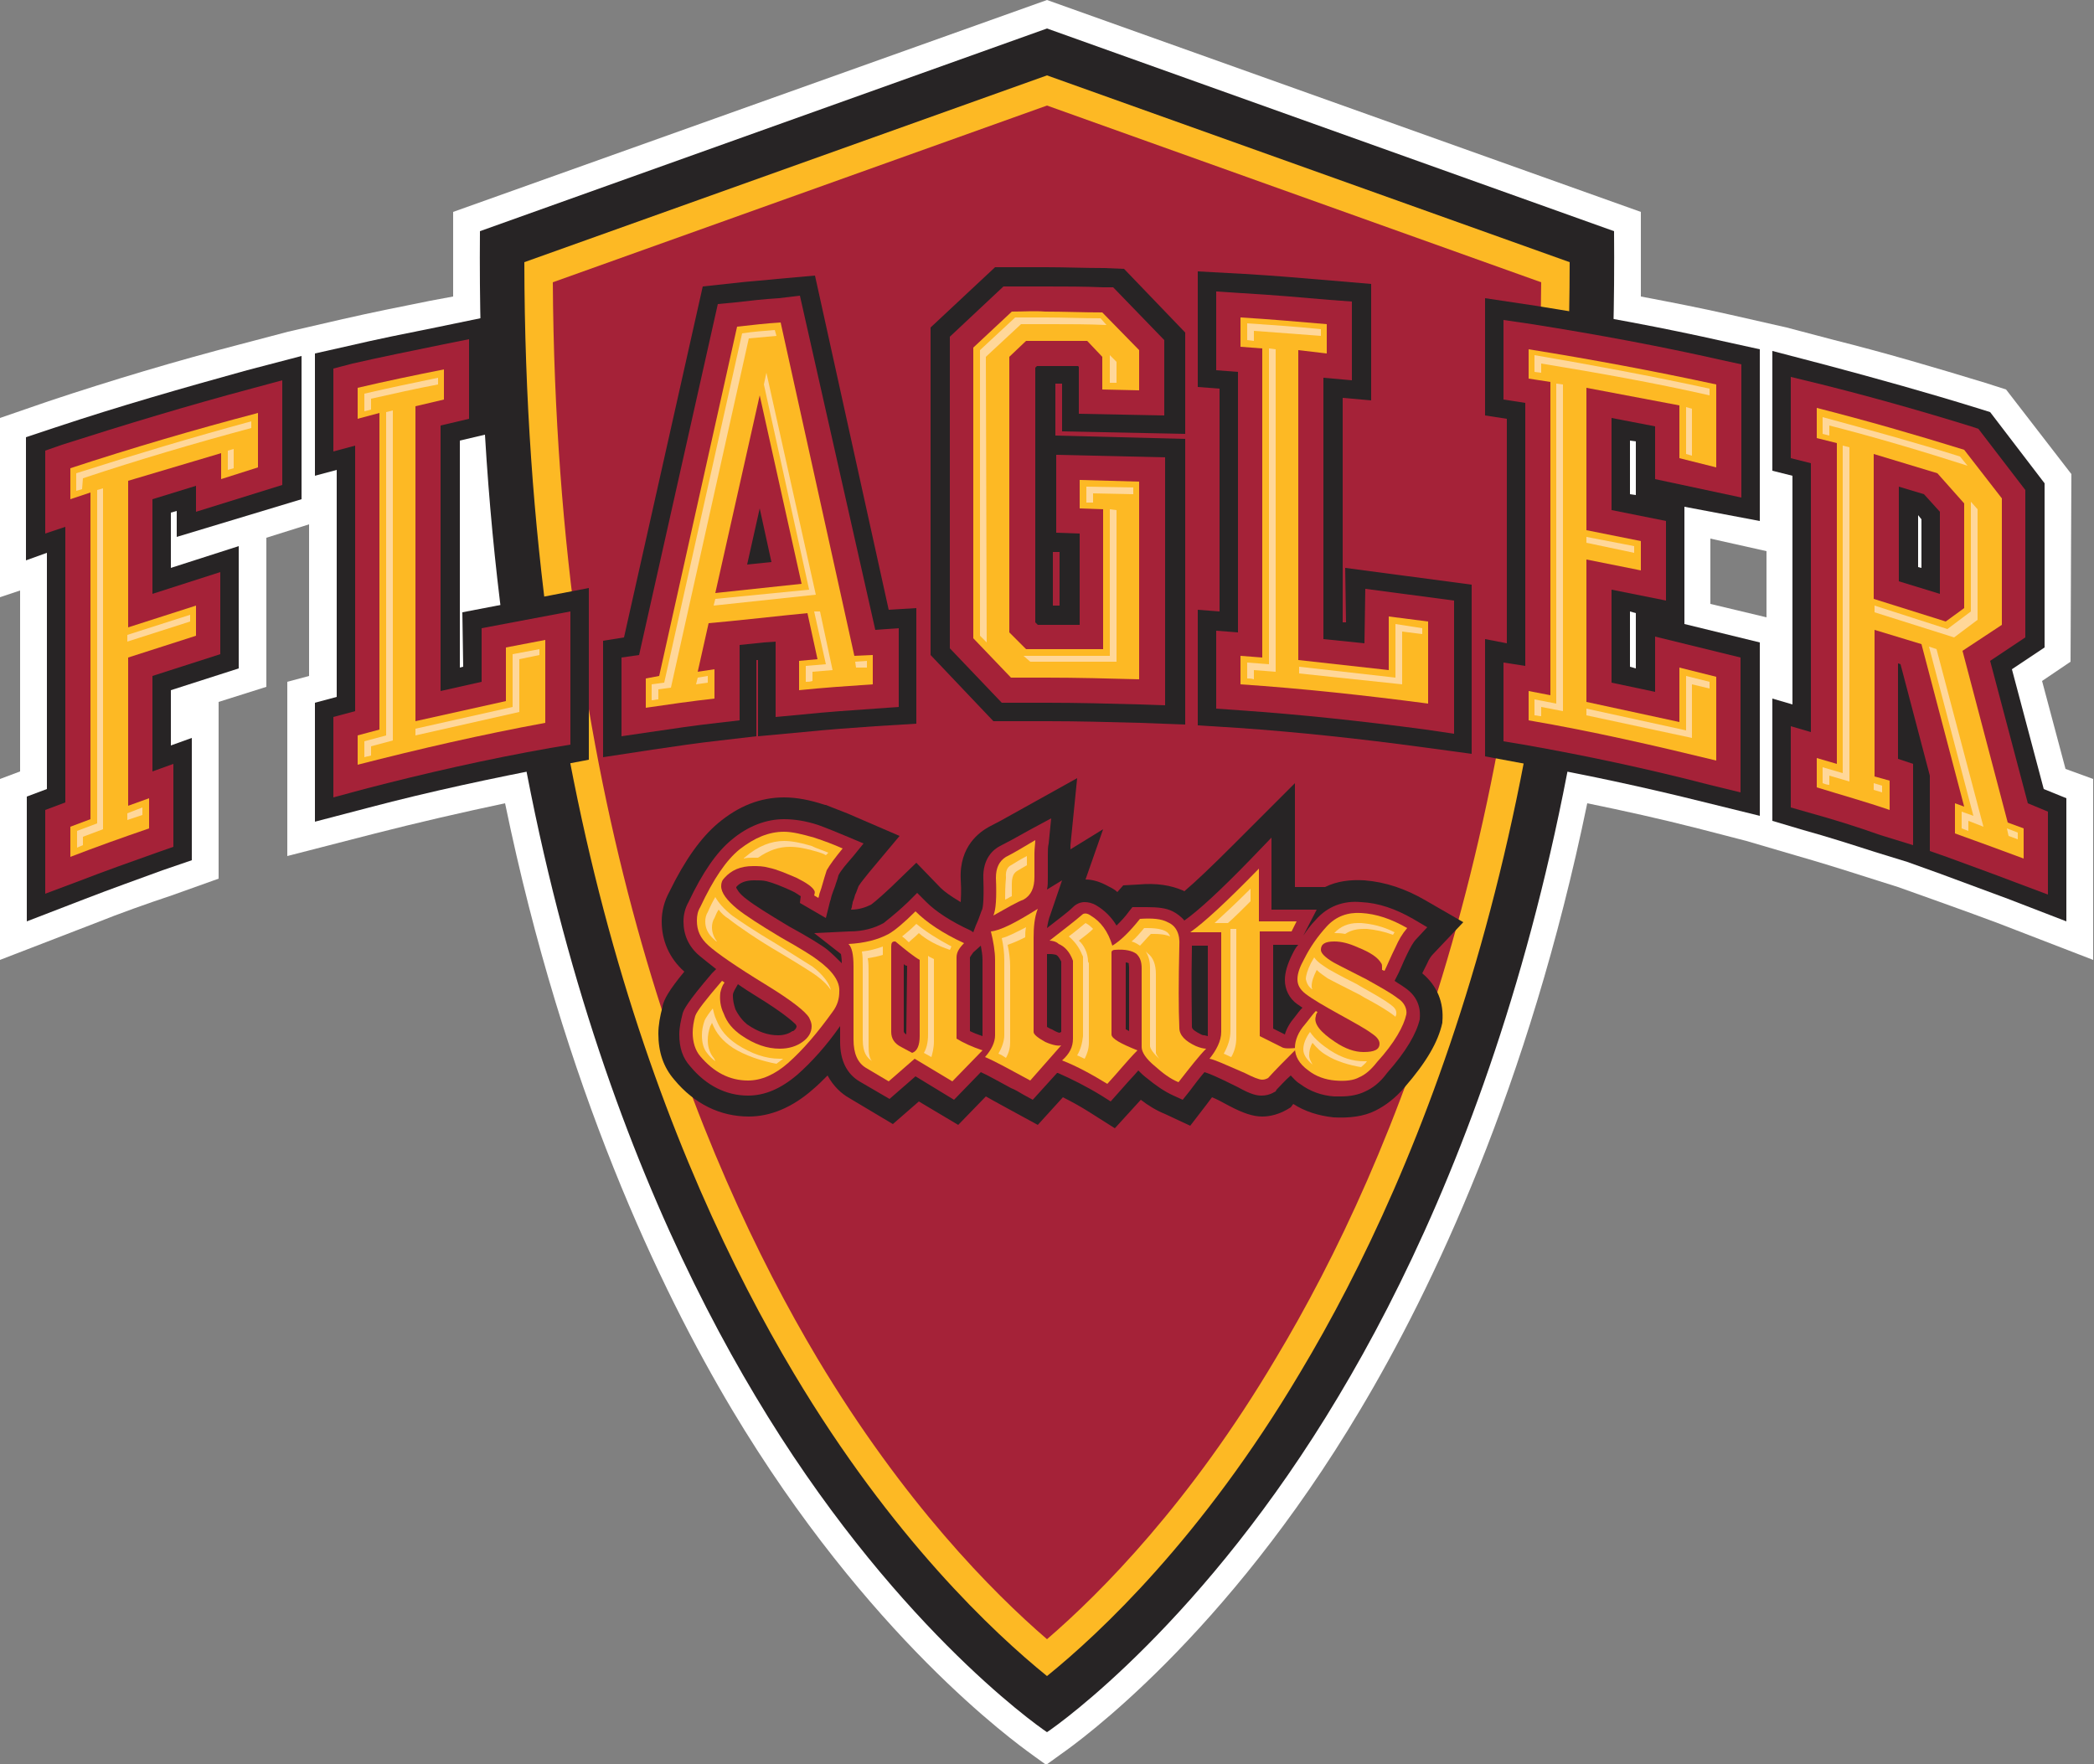 <?xml version="1.0" encoding="utf-8"?>
<!-- Generator: Adobe Illustrator 22.0.1, SVG Export Plug-In . SVG Version: 6.00 Build 0)  -->
<svg version="1.1" id="Layer_1" xmlns="http://www.w3.org/2000/svg" xmlns:xlink="http://www.w3.org/1999/xlink" x="0px" y="0px"
	 width="250px" height="210.6px" viewBox="0 0 250 210.6" style="enable-background:new 0 0 250 210.6;" xml:space="preserve">
<rect x="0" y="0" width="250" height="210.6" fill="#808080" stroke="none"/>
<g>
	<rect x="118.8" y="36.4" style="fill:#FFD799;" width="4" height="24.8"/>
	<rect x="118.8" y="36.4" style="fill:#FCF5EA;" width="4" height="24.8"/>
	<path style="fill:#FFFFFF;" d="M247.3,56.6l-7.8-10.1l-2.5-0.8c-5.9-1.8-12-3.6-18-5.1l-5.7-1.5l-6.6-1.5
		c-3.5-0.8-7.1-1.5-10.8-2.2c0-2.7,0-5.3,0-7.9l0-2.2L125,0L54.1,25.3l0,2.2c0,2.6,0,5.2,0,7.9l-2.7,0.5c-3.5,0.7-7,1.4-10.5,2.2
		l-6.5,1.5l-5.7,1.5c-7.7,2-15.4,4.3-22.9,6.8L0,49.9v21.4l2.4-0.8v21.6L0,93v21.6l11.4-4.4c3-1.2,6.1-2.3,9.1-3.3l5.6-2V83.8
		l5.7-1.8V64.2l5.1-1.6v18.1l-2.6,0.7v20.8l10.5-2.7c5.1-1.3,10.3-2.5,15.5-3.6c7,33.9,18.5,58,27.1,72.4
		c16.2,27.1,33.8,39.7,35.7,41.1l1.8,1.3l1.8-1.3c2-1.4,19.6-14,35.7-41.1c8.6-14.4,20.1-38.5,27.1-72.4c4.4,0.9,8.9,1.9,13.2,3
		l5.8,1.5l5.8,1.7c2.8,0.8,5.7,1.7,8.5,2.6l3.8,1.2c0,0,9.3,3.3,11.9,4.3l11.4,4.4V93l-3.3-1.2l-2.8-10.5l3.4-2.3 M210.9,73.7
		l-6.7-1.6v-7.8l6.7,1.5V73.7z"/>
	<path style="fill:#272425;" d="M192.7,27.6L125,3.4L57.3,27.6C56.7,95.7,74.8,141,90.2,166.7c16,26.8,33.3,39.1,34.8,40.1
		c1.5-1,18.8-13.3,34.8-40.1C175.2,141,193.3,95.7,192.7,27.6"/>
	<path style="fill:#FDB924;" d="M125,200.1c-6.3-5.1-18.5-16.5-30.2-36.1C80.1,139.4,62.7,96.5,62.6,31.3L125,9l62.4,22.3
		c-0.1,65.2-17.5,108.1-32.2,132.6C143.5,183.6,131.3,195,125,200.1"/>
	<path style="fill:#A52238;" d="M125,195.7c-6.5-5.6-17.1-16.3-27.4-33.5C83.4,138.4,66.4,96.8,66,33.7l59-21.1l59,21.1
		c-0.5,63.1-17.4,104.7-31.7,128.5C142.1,179.4,131.5,190.1,125,195.7"/>
	<path style="fill:#272425;" d="M6.7,51l-3.6,1.2v14.7L5.6,66v28.2l-2.4,0.9V110l7-2.7c3.1-1.2,6.2-2.3,9.2-3.4l3.5-1.2V88.1
		l-2.5,0.9v-6.6l8.1-2.6V65.2l-8.1,2.6v-6.6l0.7-0.2v3.1L36,59.6V42.5l-6.5,1.7C21.9,46.3,14.2,48.5,6.7,51"/>
	<path style="fill:#272425;" d="M210.1,62.2V41.7l-4.1-0.9c-7.5-1.7-15.1-3.1-22.7-4.3l-6-0.9v14l2.6,0.4v26.8l-2.6-0.5v14l4.3,0.8
		c7.4,1.3,14.8,2.9,22,4.7l6.5,1.6V76.7l-9-2.2V60.5 M194.6,52.6l0.7,0.1v6.4l-0.7-0.1V52.6z M195.3,79.8l-0.7-0.2v-6.6l0.7,0.2
		V79.8z"/>
	<path style="fill:#272425;" d="M244,94.2l-3.8-14.3l3.9-2.6V57.7l-6.5-8.5l-1.6-0.5c-5.8-1.8-11.9-3.5-17.9-5.1l-6.5-1.7v14.3
		l2.4,0.6v27.3l-2.4-0.7V98l3.7,1.1c2.9,0.8,5.7,1.7,8.5,2.6l3.9,1.2l3.9,1.4c2.7,1,5.4,2,8.1,3l7,2.7V95.3 M229.4,62v5.8l-0.4-0.1
		v-6.2L229.4,62z"/>
	<path style="fill:#272425;" d="M55.3,79.6l-0.4,0.1V52.6l3.4-0.8v-14L52,39.1c-3.5,0.7-7,1.4-10.4,2.2l-4,0.9v14.6l2.6-0.7v27.1
		l-2.6,0.7v14.2l6.5-1.7c7.2-1.9,14.7-3.5,22-4.9l4.2-0.8V70.2l-15.1,2.9"/>
	<path style="fill:#A52238;" d="M242.1,95.9l-4.5-17l4.2-2.8V58.5l-5.6-7.3l-0.9-0.3c-5.8-1.8-11.8-3.5-17.8-5l-3.7-0.9v9.7l2.4,0.6
		v32.1l-2.4-0.7v9.7l2.1,0.6c2.9,0.8,5.8,1.7,8.6,2.7l3.9,1.2v-9.7l-1.8-0.6V79.2l0.3,0.1l3.5,13.3v9l2,0.7c2.7,1,5.5,2,8.1,3l4,1.5
		v-9.9 M231.6,70.9l-4.9-1.5V58.1l3,0.9l1.9,2.1V70.9z"/>
	<path style="fill:#272425;" d="M131.8,32c-2.3,0-4.7-0.1-6.9-0.1c-1.3,0-2.6,0-4.1,0l-2,0l-7.7,7.2v39.1l7.5,7.9l2.3,0
		c1.4,0,2.8,0,4.2,0c3.6,0,7.3,0.1,11,0.2l5.4,0.2V52.4l-15.5-0.4v-6.2h0.8v5.7l14.7,0.3V39.7l-7.3-7.6 M126.5,65.9v6.4h-0.8v-6.4
		L126.5,65.9z"/>
	<path style="fill:#272425;" d="M160.7,74.3l-0.4,0V47.5l3.4,0.3V33.9l-4.7-0.4c-3.5-0.3-7-0.6-10.5-0.8l-5.5-0.3v13.8l2.6,0.2v26.6
		l-2.6-0.2v13.8l4.8,0.3c7.2,0.5,14.6,1.3,22,2.3l5.9,0.8V69.8l-15.1-2"/>
	<path style="fill:#272425;" d="M97.3,32.9l-4.5,0.4c-1.8,0.2-3.6,0.3-5.2,0.5l-3.7,0.4l-9.4,41.9l-2.5,0.4v13.9l5.9-0.9
		c2.7-0.4,5.4-0.8,8.1-1.1l4.3-0.5v-9.1l0.2,0v9.1l0,0l5.4-0.5c2.9-0.3,5.8-0.5,8.6-0.7l4.9-0.3V72.6l-3.3,0.2"/>
	<path style="fill:#A52238;" d="M7.4,53.1l-2,0.7v9.9l2.4-0.8v32.9l-2.4,0.9v10l4-1.5c3.1-1.2,6.2-2.3,9.3-3.4l2-0.7v-9.9l-2.5,0.9
		V80.7l8.1-2.6v-9.8l-8.1,2.6V59.6l5.2-1.6v3.1l10.3-3.2V45.4l-3.7,1C22.5,48.4,14.9,50.7,7.4,53.1"/>
	<path style="fill:#A52238;" d="M182.9,38.7l-3.4-0.5v9.5l2.6,0.4v31.4l-2.6-0.4v9.4l2.4,0.4c7.4,1.3,14.9,2.9,22.2,4.8l3.7,0.9
		V78.5L197.6,76v6.6l-5.2-1.1V70.4l6.5,1.3v-9.5l-6.5-1.3V49.9l5.2,1v6.3l10.3,2.2V43.5l-2.3-0.5C198.1,41.3,190.5,39.9,182.9,38.7"
		/>
	<path style="fill:#A52238;" d="M57.5,81.4l-4.9,1.1V50.8L56,50v-9.5l-3.5,0.7c-3.4,0.7-6.9,1.4-10.4,2.2L39.8,44v9.9l2.6-0.7v31.7
		l-2.6,0.7v9.6l3.7-1c7.3-1.9,14.8-3.6,22.2-4.9l2.4-0.4V73l-10.6,2"/>
	<g id="XMLID_1_">
		<g>
			<path style="fill:#A52238;" d="M124.8,34.2c2.3,0,4.6,0,6.9,0.1l1.2,0l6.1,6.3v9l-10.2-0.2v-5.6l-0.1-0.1h-4.9l-0.2,0.2v19.8
				v10.6l0.3,0.3h5V63.7l-2.8-0.1v-9.3l13,0.3v29.6l-3-0.1c-3.6-0.1-7.4-0.2-11-0.2c-1.3,0-2.8,0-4.2,0l-1.3,0l-6.2-6.5V40.2l6.4-6
				h1.1C122.2,34.2,123.6,34.2,124.8,34.2z"/>
		</g>
		<g>
		</g>
	</g>
	<path style="fill:#A52238;" d="M162.9,76.8l-4.9-0.5V45.1l3.4,0.3V36l-2.7-0.2c-3.4-0.3-6.9-0.6-10.4-0.8l-3.1-0.2v9.4l2.6,0.2
		v31.1l-2.6-0.2v9.3l2.8,0.2c7.3,0.5,14.7,1.3,22.2,2.3l3.4,0.5V71.7l-10.6-1.4"/>
	<path style="fill:#A52238;" d="M95.5,35.3L93,35.6c-1.7,0.1-3.5,0.3-5.2,0.5l-2.1,0.2l-9.4,41.9l-2.1,0.3v9.4l3.4-0.5
		c2.7-0.4,5.4-0.8,8.1-1.1l2.6-0.3v-9c0.9-0.1,1.9-0.2,2.9-0.3l1.4-0.1v9l3.2-0.3c2.9-0.3,5.8-0.5,8.7-0.7l2.8-0.2V75l-2.8,0.2
		 M89.2,67.4l1.5-6.7l1.4,6.4L89.2,67.4z"/>
	<path style="fill:#FDB924;" d="M8.4,55.9v3.7l2.4-0.8v39l-2.4,0.9v3.6c3.1-1.2,6.2-2.3,9.4-3.4v-3.6l-2.5,0.9V78.5l8.1-2.6v-3.6
		l-8.1,2.6V57.4l11.1-3.3v3.1l4.4-1.4v-6.5C23.2,51.3,15.7,53.5,8.4,55.9"/>
	<path style="fill:#FDB924;" d="M204.9,55.8v-9.9c-7.4-1.6-14.9-3-22.4-4.2v3.5l2.6,0.4V83l-2.6-0.5V86c7.6,1.3,15,3,22.4,4.8v-10
		l-4.4-1.1v6.5l-11.1-2.4V66.8l6.5,1.3v-3.5l-6.5-1.3V46.3l11.1,2.1v6.3"/>
	<path style="fill:#FDB924;" d="M239.7,98.2l-5.4-20.5l4.7-3.1V59.5l-4.5-5.8c-5.8-1.8-11.7-3.5-17.6-5v3.6l2.4,0.6v38.3l-2.4-0.7
		v3.5c2.9,0.9,5.8,1.7,8.7,2.7v-3.5l-1.8-0.5V75.2l5.6,1.7l5.1,19.4l-1.1-0.4v3.6c2.8,1,5.5,2,8.2,3v-3.6 M223.7,71.5V54.2l7.6,2.3
		l3.2,3.6v12.5l-2.2,1.6L223.7,71.5z"/>
	<path style="fill:#FDB924;" d="M53,47.7v-3.6c-3.5,0.7-6.9,1.4-10.3,2.2v3.7l2.6-0.7v37.8l-2.6,0.7v3.5c7.4-1.9,14.8-3.6,22.4-5
		v-9.9l-4.7,0.9v6.4l-10.8,2.4V48.5"/>
	<path style="fill:#FDB924;" d="M120.8,37.2l-4.6,4.3v34.7l4.5,4.7c1.4,0,2.8,0,4.2,0c3.7,0,7.4,0.1,11.1,0.2V57.5l-7.1-0.2v3.4
		l2.8,0.1v16.7h-9.2l-2-2V42.6l2-1.9h7.3l1.8,1.9v3.9l4.4,0.1v-4.8l-4.4-4.5c-2.3,0-4.6-0.1-6.8-0.1
		C123.5,37.1,122.2,37.2,120.8,37.2"/>
	<path style="fill:#FDB924;" d="M158.4,42.2v-3.5c-3.5-0.3-6.9-0.6-10.3-0.8v3.5l2.6,0.2v36.9l-2.6-0.2v3.4
		c7.4,0.5,14.8,1.3,22.4,2.3v-9.8l-4.7-0.6V80l-10.8-1.2v-37"/>
	<path style="fill:#FDB924;" d="M102,78.3l-8.8-39.8c-1.7,0.1-3.4,0.3-5.2,0.5l-9.3,41.7L77.1,81v3.5c2.7-0.4,5.5-0.8,8.2-1.1v-3.5
		l-2,0.3l1.3-5.8c2.5-0.2,9.6-1,11.8-1.2l1.2,5.5l-2.2,0.2v3.5c2.9-0.3,5.8-0.5,8.8-0.7v-3.5 M90.7,47.2l5,22.5l-10.3,1.1L90.7,47.2
		z"/>
	<polyline style="fill:#FFD799;" points="15.2,76.6 22.7,74.2 22.7,73.4 15.2,75.8 	"/>
	<path style="fill:#FFD799;" d="M9.9,57.1c6.6-2.2,13.4-4.2,20.1-6v-0.8c-7,1.9-14,4-20.9,6.2v2.1l0.7-0.2"/>
	<path style="fill:#FFD799;" d="M9.9,99.9l2.4-0.9V58.3l-0.7,0.2v39.8l-2.4,0.9v2c0.2-0.1,0.5-0.2,0.7-0.3"/>
	<polyline style="fill:#FFD799;" points="15.2,97.9 17,97.3 17,96.4 15.2,97.1 	"/>
	<polyline style="fill:#FFD799;" points="27.9,53.6 27.2,53.8 27.2,56.1 27.9,55.9 	"/>
	<path style="fill:#FFD799;" d="M184,43.4c6.7,1.1,13.5,2.3,20.1,3.8v-0.8c-6.9-1.5-13.9-2.8-20.9-4v2l0.8,0.1"/>
	<polyline style="fill:#FFD799;" points="201.3,87.2 189.4,84.6 189.4,85.4 202,88.1 202,81.7 204.1,82.2 204.1,81.4 201.3,80.7 	
		"/>
	<polyline style="fill:#FFD799;" points="195.1,65.2 189.4,64.1 189.4,64.8 195.1,66 	"/>
	<path style="fill:#FFD799;" d="M184,84.4l2.6,0.5v-39l-0.8-0.1v38.2l-2.6-0.5v1.9c0.3,0,0.5,0.1,0.8,0.1"/>
	<polyline style="fill:#FFD799;" points="201.3,54.2 202,54.4 202,48.8 201.3,48.6 	"/>
	<polyline style="fill:#FFD799;" points="223.7,94.3 224.7,94.6 224.7,93.8 223.7,93.5 	"/>
	<polyline style="fill:#FFD799;" points="236.1,74 236.1,60.8 235.3,59.9 235.3,73 232.5,75.1 223.8,72.3 223.8,73.1 233.3,76.1 	
		"/>
	<polyline style="fill:#FFDA96;" points="239.8,99.8 240.9,100.2 240.9,99.4 239.6,98.9 	"/>
	<path style="fill:#FFD799;" d="M218.4,50.8c5.5,1.4,11.2,3.1,16.5,4.8l-0.9-1.1c-5.4-1.7-10.9-3.2-16.4-4.7v2l0.8,0.2"/>
	<path style="fill:#FFD799;" d="M218.4,92.6l2.4,0.7V53.4l-0.8-0.2v39.1l-2.4-0.7v1.9c0.3,0.1,0.5,0.2,0.8,0.2"/>
	<path style="fill:#FFD799;" d="M234.2,98.9c0.3,0.1,0.5,0.2,0.8,0.3V98l1.8,0.7l-5.6-21.2l-0.9-0.3l5.3,20.2l-1.4-0.5"/>
	<polyline style="fill:#FFD799;" points="49.6,87.8 62,85 62,78.7 64.4,78.2 64.4,77.5 61.2,78.1 61.2,84.4 49.6,87 	"/>
	<path style="fill:#FFD799;" d="M44.3,47.6c2.7-0.6,5.3-1.2,8-1.7v-0.8c-2.9,0.6-5.8,1.2-8.8,1.9v2.1l0.8-0.2"/>
	<path style="fill:#FFD799;" d="M44.3,89.1l2.6-0.7V49l-0.8,0.2v38.6l-2.6,0.7v1.9c0.3-0.1,0.5-0.1,0.8-0.2"/>
	<polyline style="fill:#FFD799;" points="132.5,60.8 132.5,78.3 122.2,78.3 123,79 133.3,79 133.3,60.9 	"/>
	<polyline style="fill:#FFD799;" points="129.7,60 130.5,60 130.5,58.9 135.3,59 135.3,58.2 129.7,58.1 	"/>
	<path style="fill:#FFD799;" d="M117.7,42.6l4.2-3.9c1.3,0,2.6,0,3.7,0c2.1,0,4.3,0,6.5,0.1l-0.7-0.8c-2.2,0-4.4-0.1-6.5-0.1
		c-1.2,0-2.4,0-3.7,0l-4.2,3.9v34.1l0.8,0.8"/>
	<polyline style="fill:#FFD799;" points="133.3,43.2 132.5,42.4 132.5,45.7 133.3,45.7 	"/>
	<polyline style="fill:#FFD799;" points="155.1,80.4 167.4,81.7 167.4,75.4 169.8,75.7 169.8,75 166.6,74.5 166.6,80.9 155.1,79.6 	
		"/>
	<path style="fill:#FFD799;" d="M149.7,80l2.6,0.2V41.7l-0.8-0.1v37.7l-2.6-0.2V81c0.3,0,0.5,0,0.8,0.1"/>
	<path style="fill:#FFD799;" d="M149.7,39.5c2.7,0.2,5.3,0.4,8,0.6v-0.8c-2.9-0.3-5.8-0.5-8.8-0.7v2l0.8,0.1"/>
	<polyline style="fill:#FFD799;" points="102.2,79.7 103.5,79.7 103.5,78.9 102.1,79 	"/>
	<polyline style="fill:#FFD799;" points="83.3,80.9 83.1,81.7 84.5,81.5 84.5,80.7 	"/>
	<polyline style="fill:#FFD799;" points="91.5,44.5 91.2,45.9 96.6,70.4 85.4,71.5 85.2,72.3 97.4,71 	"/>
	<path style="fill:#FFD799;" d="M78.6,82.3l1.5-0.2l9.3-41.7c1.1-0.1,2.2-0.2,3.3-0.3l-0.2-0.7c-1.3,0.1-2.6,0.2-3.9,0.4l-9.3,41.7
		l-1.5,0.2v1.9c0.3,0,0.5-0.1,0.8-0.1"/>
	<path style="fill:#FFD799;" d="M97,80.2l2.4-0.2l-1.5-7L97.2,73l1.4,6.3l-2.4,0.2v1.9c0.3,0,0.5,0,0.8-0.1"/>
	<path style="fill:#272425;" d="M169.8,116.2c0.2-0.4,0.4-0.8,0.6-1.2c0.2-0.5,0.5-0.9,0.7-1.1l3.6-3.8l-4.5-2.6
		c-2.4-1.4-4.8-2.2-7.3-2.4c-1.7-0.1-3.3,0.1-4.7,0.8h-3.6V93.5l-7.2,7.2c-2.8,2.8-4.7,4.6-6,5.7c-0.1,0-0.1-0.1-0.2-0.1
		c-1.4-0.6-3.1-0.9-5.3-0.7l-1.8,0.1l-0.7,0.8c-0.3-0.3-0.7-0.5-1.1-0.7c-0.9-0.5-1.8-0.8-2.7-0.8l2.1-6l-3.9,2.4c0-0.2,0-0.3,0-0.5
		l0.8-8l-7,3.9c-1.6,0.9-2.7,1.5-3.5,1.9c-1.1,0.6-3.6,2.3-3.4,6.3c0.1,1.5,0,2.3,0,2.7c-1.2-0.7-2-1.3-2.4-1.7l-2.9-3l-3,2.9
		c-1.7,1.6-2.4,2.1-2.4,2.1c-0.6,0.3-1.4,0.6-2.4,0.6l0.1-0.3c0-0.2,0.1-0.4,0.1-0.6c0.1-0.2,0.2-0.5,0.3-0.9l0.1-0.2
		c0.1-0.3,0.2-0.5,0.3-0.8c0.3-0.5,1-1.3,1.3-1.7l3.6-4.3l-5.1-2.2c-1.3-0.6-2.5-1-3.7-1.5l-0.1,0c-1.8-0.6-3.4-0.9-4.9-0.9
		c-2.8,0-5.4,1-7.9,3.1c-2,1.7-3.9,4.3-5.8,8.2c-0.6,1.1-0.9,2.3-0.9,3.5c0,2.3,0.9,4.4,2.7,6c-1.9,2.3-2.4,3.3-2.6,4.1l0,0.1
		c-0.3,1.1-0.5,2.2-0.5,3.2c0,2.2,0.6,4,1.9,5.5c2.4,2.9,5.5,4.4,8.9,4.4c2.6,0,5.2-1.1,7.6-3.2c0.6-0.5,1.2-1.1,1.8-1.7
		c0.7,1.3,1.7,2.2,2.6,2.7l5.2,3.1l3.1-2.7l4.7,2.8l3.3-3.4c0.5,0.3,1.1,0.6,1.8,1l4.4,2.4l3-3.3c1,0.5,2.1,1.1,3.2,1.8l3,1.9
		l3.1-3.4c0.9,0.7,1.9,1.3,2.9,1.7l3,1.4l2-2.6c0.2-0.3,0.4-0.5,0.6-0.8c0.5,0.2,1.1,0.5,2,1c1.7,0.9,2.9,1.3,4,1.3
		c1,0,2-0.3,2.9-0.8l0.5-0.3l0.3-0.4c1.4,0.9,3,1.4,4.8,1.6c1.9,0.1,3.6-0.1,5-0.8c1.2-0.6,2.4-1.5,3.5-2.8c2.6-3,4-5.4,4.5-7.7
		l0-0.1C172.4,119.7,171.6,117.7,169.8,116.2"/>
	<path style="fill:#A52238;" d="M167.7,117.9c-0.4-0.3-0.8-0.5-1.2-0.8l0.2-0.4c0.4-0.7,0.8-1.8,1.3-2.8c0.4-0.8,0.7-1.4,1.1-1.8
		l1.3-1.4l-1.7-1c-2.1-1.2-4.1-1.9-6.2-2c-2.1-0.2-4,0.5-5.4,2.1c-0.6,0.6-1.1,1.3-1.5,1.9l1.6-3.1h-5.4v-8.6l-2.6,2.7
		c-3.5,3.6-6.1,6-7.8,7.2c-0.4-0.5-1-0.9-1.4-1.1c-0.8-0.4-1.8-0.5-3.1-0.5c-0.3,0-0.6,0-1,0l-0.7,0l-0.4,0.5
		c-0.5,0.7-1,1.2-1.5,1.7c-0.6-1-1.4-1.8-2.4-2.4c-0.5-0.3-1-0.4-1.4-0.4c-0.5,0-1,0.2-1.4,0.6c-0.6,0.6-1.7,1.4-3.1,2.5
		c0.1-0.6,0.2-1.1,0.4-1.6l1.4-4.1l-1.8,1.1c0.1-0.4,0.1-0.9,0.1-1.4v-2.7c0-0.5,0-1,0.1-1.4l0.3-3l-2.6,1.4
		c-1.6,0.9-2.7,1.5-3.5,1.9c-0.8,0.4-2.1,1.5-2,3.9c0.1,3-0.1,3.7-0.2,3.8l-0.4,1.1l-0.3,0.7l-0.3,0.8l-0.3-0.2
		c-2.4-1.1-4.2-2.3-5.3-3.4l-1.1-1.1l-1.1,1.1c-1.8,1.7-2.7,2.3-2.9,2.5c-1.1,0.6-2.4,1-4.1,1l-4.2,0.2l3.2,2.5
		c0,0.1,0.1,0.4,0.1,1.1c-0.5-0.5-1.1-1.1-1.7-1.6l0,0c-0.6-0.5-2.4-1.6-4.6-2.8c-2.5-1.5-4.1-2.5-5-3.2l0,0
		c-1.1-0.8-1.2-1.3-1.3-1.4l0-0.1c0.4-0.5,1.1-0.8,2.1-0.8c0.6,0,1.1,0,1.5,0.1c0.8,0.2,1.8,0.6,2.9,1.1c0.7,0.3,1,0.6,1.2,0.7
		l-0.1,0.8l3.1,1.8l0.5-2c0.1-0.2,0.1-0.4,0.2-0.7c0.1-0.3,0.2-0.6,0.4-1.1c0.1-0.4,0.3-0.8,0.4-1.3c0.3-0.6,1-1.4,1.7-2.2l1.3-1.6
		l-1.9-0.8c-1.2-0.5-2.4-1-3.5-1.4l0,0c-1.5-0.5-2.9-0.7-4.1-0.7c-2.1,0-4.3,0.8-6.3,2.5c-1.7,1.4-3.4,3.8-5.1,7.4
		c-0.4,0.7-0.6,1.5-0.6,2.3c0,1.6,0.6,3,1.9,4.1c0.5,0.4,1.1,0.9,2,1.6l-0.5,0.5c-3,3.5-3.4,4.4-3.5,4.8l0,0
		c-0.2,0.8-0.4,1.6-0.4,2.5c0,1.6,0.4,2.8,1.3,3.8c1.9,2.3,4.3,3.5,6.9,3.5c2,0,3.9-0.8,5.9-2.5c1.7-1.5,3.5-3.5,5.1-5.8v1.9
		c0,2.2,0.8,3.8,2.3,4.7l3.6,2.1l3.1-2.7l4.6,2.8l3.2-3.3c0.9,0.4,2.1,1.1,3.6,1.9c0.5,0.2,1,0.5,1.5,0.8l1.1,0.6l2.9-3.2l0.1,0
		c1.6,0.7,3.4,1.6,5.2,2.7l1.1,0.7l1.6-1.8c0.6-0.7,1.2-1.3,1.7-1.9c0.3,0.3,0.6,0.6,1,0.9c1.1,0.9,2.1,1.6,3.2,2.1l1.1,0.5l0.8-1
		c0.6-0.8,1.2-1.6,1.8-2.3l0.3,0.1c0.3,0.1,1.1,0.4,3.7,1.7c1.6,0.9,2.3,1,2.8,1c0.5,0,1-0.1,1.5-0.4l0.2-0.1l0.1-0.2
		c0.5-0.5,1-1.1,1.7-1.7c0.3,0.3,0.6,0.7,1.1,1c1.2,0.9,2.6,1.4,4.1,1.5c0.3,0,0.5,0,0.8,0c1.1,0,2.1-0.2,2.9-0.6
		c0.9-0.4,1.8-1.1,2.6-2.2c2.3-2.6,3.5-4.7,3.9-6.4l0,0C169.6,120.7,169.5,119.1,167.7,117.9 M106.8,113.9L106.8,113.9l0-1h0V113.9z
		 M108.2,123.5c-0.3-0.2-0.3-0.3-0.3-0.4v-8c0.1,0.1,0.2,0.2,0.4,0.2L108.2,123.5z M115.8,123.1v-8.8c0,0,0.1-0.2,0.4-0.6l0.9-0.8
		c0.1,0.6,0.2,1.1,0.2,1.7v9l0,0.1C116.7,123.5,116.2,123.3,115.8,123.1 M134.8,115.5c0,1.7,0,4.2,0,7.6c-0.2-0.1-0.3-0.2-0.4-0.2
		v-8c0.2,0,0.3,0.1,0.4,0.1C134.7,115,134.8,115.2,134.8,115.5 M143.8,123.6c-0.1,0-0.2,0-0.4-0.1c-0.6-0.3-1.1-0.6-1.1-0.9
		c0-1.8-0.1-4.8,0-9.6v-0.1h1.9v10.4c0,0.1,0,0.2,0,0.4L143.8,123.6z M154.3,113.9c-0.6,1.2-0.9,2.2-0.9,3.1c0,1.1,0.5,2.2,1.5,2.9
		c0.2,0.1,0.4,0.3,0.6,0.4l0,0c-0.3,0.3-0.6,0.7-0.9,1.1c-0.6,0.7-1,1.4-1.2,2.1l-1.4-0.7v-10h3
		C154.7,113.1,154.5,113.5,154.3,113.9 M126.1,114c0.2,0.1,0.4,0.4,0.6,0.8l0,8.4l-0.2,0.1c-0.1,0-0.4-0.1-0.9-0.4
		c-0.3-0.1-0.4-0.2-0.6-0.3v-8.7h0.4C125.5,113.9,125.7,113.9,126.1,114 M87.8,120.5c-0.2-0.6-0.3-1.1-0.3-1.6l0-0.1
		c0-0.2,0.1-0.4,0.2-0.6l0.4-0.7c0.7,0.5,1.5,1,2.3,1.5c3.1,1.9,4.3,3,4.6,3.3c0.1,0.2,0.1,0.2,0.1,0.2c0,0.1,0,0.3-0.4,0.6l-0.1,0
		c-0.4,0.3-1,0.5-1.7,0.5c-1.2,0-2.4-0.4-3.7-1.3C88.7,121.9,88.2,121.3,87.8,120.5"/>
	<path style="fill:#FDB924;" d="M97.6,114.6c-0.5-0.4-1.9-1.3-4.4-2.7c-2.5-1.5-4.2-2.6-5.2-3.4c-1.2-1-1.9-1.9-1.9-2.7
		c0-0.4,0.1-0.7,0.4-1c0.8-0.9,1.9-1.4,3.4-1.4c0.6,0,1.2,0,1.9,0.2c1,0.2,2.1,0.7,3.3,1.2c1.2,0.6,1.9,1.1,2.1,1.5
		c0.1,0.1,0.1,0.3,0,0.6l0.5,0.3c0.1-0.2,0.1-0.5,0.2-0.7c0.2-0.5,0.4-1.4,0.8-2.6c0.4-0.7,1-1.5,1.9-2.6c-1.1-0.5-2.2-0.9-3.4-1.3
		c-1.4-0.4-2.6-0.7-3.6-0.7c-1.8,0-3.5,0.7-5.3,2.1c-1.6,1.3-3.1,3.5-4.7,6.9c-0.3,0.5-0.4,1-0.4,1.6c0,1.2,0.4,2.1,1.4,3
		c1,0.9,3.3,2.5,6.9,4.7c3.1,1.9,4.7,3.2,5.1,3.9c0.2,0.4,0.3,0.7,0.3,1c0,0.8-0.4,1.4-1.1,1.9c-0.7,0.5-1.6,0.8-2.7,0.8
		c-1.5,0-3-0.5-4.6-1.6c-1-0.7-1.7-1.5-2.1-2.6c-0.4-0.8-0.5-1.7-0.4-2.5c0.1-0.4,0.2-0.8,0.5-1.2l-0.3-0.2c-1.9,2.2-3,3.6-3.2,4.2
		c-0.2,0.7-0.3,1.4-0.3,2c0,1.1,0.3,2.1,0.9,2.8c1.6,1.9,3.5,2.9,5.7,2.9c1.6,0,3.2-0.7,4.8-2.1c1.8-1.6,3.5-3.6,5.3-6.1
		c0.6-0.8,0.8-1.6,0.8-2.4C100.3,117.2,99.4,115.9,97.6,114.6"/>
	<path style="fill:#FDB924;" d="M103.4,127.5c-1-0.6-1.5-1.7-1.5-3.4v-8.7c0-1.5-0.2-2.3-0.6-2.7c1.9-0.1,3.5-0.5,4.8-1.2
		c0.7-0.4,1.8-1.3,3.2-2.7c1.3,1.3,3.2,2.6,5.8,3.8c-0.6,0.6-0.9,1.1-0.9,1.7v9.7c0.8,0.5,1.9,1,3.1,1.4l-3.6,3.7l-4.5-2.7l-3.1,2.7
		 M106.9,112.4l-0.1,0c-0.3,0-0.4,0.2-0.4,0.6v10.2c0,0.8,0.4,1.4,1.2,1.8l1.3,0.7c0.6-0.2,0.9-0.9,0.9-2l0-9.1
		C109.1,114.2,108.1,113.4,106.9,112.4"/>
	<path style="fill:#FDB924;" d="M126.7,124.8L123,129c-2.4-1.3-4.2-2.3-5.4-2.8c0.8-0.9,1.2-1.8,1.2-2.6v-9c0-1-0.2-2.2-0.5-3.4
		c1.1-0.1,2.9-1,5.6-2.7c-0.4,1-0.5,2.2-0.5,3.5v11.2c0,0.3,0.5,0.7,1.4,1.2C125.7,124.8,126.4,124.9,126.7,124.8 M118.9,104.8
		c0-1.2,0.4-2,1.2-2.5c0.8-0.4,2-1.1,3.5-2c0,0.4-0.1,1-0.1,1.6v2.8c0,1.3-0.4,2.2-1.3,2.7c-0.8,0.3-2,1-3.6,1.9
		C118.9,108.6,119,107.2,118.9,104.8"/>
	<path style="fill:#FDB924;" d="M125.3,112.3c1.8-1.4,3.1-2.4,3.9-3.1c0.2-0.2,0.6-0.2,1,0.1c1.2,0.7,2.1,1.9,2.6,3.6
		c1-0.6,2.1-1.7,3.3-3.2c1.5-0.1,2.6,0,3.3,0.4c1,0.4,1.5,1.4,1.4,2.8c-0.1,4.3-0.1,7.5,0,9.8c0,0.9,0.7,1.6,2,2.2
		c0.5,0.2,0.9,0.3,1.2,0.3c-0.8,0.8-1.9,2.2-3.3,4c-1-0.4-1.9-1.1-2.8-1.9c-1.1-0.9-1.6-1.7-1.6-2.3c0-4.3,0-7.4,0-9.4
		c0-0.8-0.2-1.3-0.6-1.7c-0.5-0.4-1.4-0.6-2.6-0.5c-0.2,0-0.4,0.1-0.4,0.3v9.8c0,0.5,1.1,1.1,3.1,1.9c-1.2,1.2-2.3,2.6-3.6,4
		c-1.8-1.1-3.6-2.1-5.4-2.8c0.9-0.8,1.3-1.6,1.3-2.6l0-9.3c-0.4-1.1-1-1.7-1.7-2C126.1,112.4,125.6,112.3,125.3,112.3"/>
	<path style="fill:#FDB924;" d="M144.4,126.4c0.8-1,1.4-2.1,1.4-3.2v-11.9h-3.7c1.7-1.2,4.4-3.7,8.2-7.6v6.3h4.5l-0.6,1.2h-3.8v12.5
		l2.6,1.3c0.3,0.2,0.9,0.2,1.9,0.1c-1.5,1.5-2.7,2.7-3.5,3.6c-0.2,0.1-0.4,0.2-0.7,0.2c-0.4,0-1.1-0.3-2.1-0.8
		C146.3,127.1,145,126.5,144.4,126.4"/>
	<path style="fill:#FDB924;" d="M166.9,119.2c-0.9-0.7-2.2-1.4-3.8-2.3c-2.4-1.2-3.7-1.9-3.9-2c-1-0.6-1.5-1.1-1.5-1.5
		c0-0.7,0.5-1,1.6-1c0.8,0,1.7,0.2,2.8,0.7c1.5,0.6,2.4,1.2,2.8,1.9c0.1,0.1,0.1,0.3,0.1,0.5c0,0.1,0,0.2,0,0.3
		c0.1,0,0.2,0.1,0.3,0.1c0.3-0.6,0.7-1.6,1.3-2.8c0.4-0.9,0.8-1.6,1.4-2.3c-1.9-1.1-3.7-1.7-5.5-1.8c-1.6-0.1-3,0.4-4.1,1.6
		c-1.1,1.2-2,2.5-2.7,3.9c-0.5,0.9-0.8,1.7-0.8,2.4c0,0.7,0.3,1.2,0.9,1.7c0.9,0.7,2.3,1.5,4.1,2.5c1.8,1,3.1,1.7,3.9,2.3
		c0.6,0.4,0.9,0.8,0.9,1.2c0,0.7-0.6,1-1.9,1c-1.1,0-2.2-0.4-3.4-1.2c-1.8-1.2-2.6-2.2-2.3-3.1c0-0.2,0.1-0.3,0.2-0.5
		c-0.1,0-0.2-0.1-0.2-0.1c-0.4,0.4-0.8,1-1.3,1.6c-0.8,0.9-1.2,1.9-1.2,2.8c0,1,0.5,1.9,1.6,2.7c0.9,0.7,2,1.1,3.2,1.2
		c1.2,0.1,2.2,0,2.9-0.4c0.7-0.3,1.4-0.9,2.1-1.8c2.1-2.3,3.2-4.3,3.5-5.7C168,120.5,167.7,119.7,166.9,119.2"/>
	<path style="fill:#FFD799;" d="M90.5,102.4c1.3-0.9,2.5-1.3,3.8-1.3c0.9,0,2,0.2,3.3,0.6c0.3,0.1,0.7,0.2,1,0.4
		c0.1-0.1,0.2-0.2,0.3-0.3c-0.7-0.3-1.4-0.5-2-0.8c-1.3-0.4-2.4-0.6-3.3-0.6c-1.5,0-3.1,0.6-4.6,1.9c-0.1,0.1-0.2,0.1-0.2,0.2
		c0.4-0.1,0.7-0.1,1.1-0.1C90.1,102.4,90.3,102.4,90.5,102.4"/>
	<path style="fill:#FFD799;" d="M85.2,126.3L85.2,126.3c-0.4-0.5-0.7-1.2-0.7-2.1c0-0.6,0.1-1.1,0.3-1.7c0,0,0.1-0.1,0.2-0.4
		c0.5,1.3,1.3,2.2,2.5,3c1.4,0.9,3.5,1.6,5.2,1.9c0.3-0.2,0.5-0.4,0.8-0.6c-0.1,0-0.2,0-0.4,0c-1.7,0-3.4-0.6-5.1-1.7
		c-1.2-0.8-2-1.7-2.5-3c-0.2-0.4-0.3-0.9-0.4-1.3c-0.9,1.1-1,1.5-1,1.5c-0.2,0.6-0.3,1.1-0.3,1.7c0,0.9,0.2,1.6,0.6,2.1l0,0
		c0.3,0.4,0.6,0.7,1,1C85.3,126.4,85.2,126.3,85.2,126.3"/>
	<path style="fill:#FFD799;" d="M85.3,112.2c0.1,0.1,0.2,0.2,0.3,0.2c-0.4-0.5-0.6-1.1-0.6-1.7c0-0.4,0.1-0.8,0.3-1.1l0,0
		c0.2-0.5,0.3-0.7,0.5-1c0.3,0.4,0.7,0.8,1.2,1.1c1,0.8,3.6,2.6,6.2,4.1c2.5,1.5,3.9,2.4,4.3,2.7c0.8,0.6,1.3,1.1,1.7,1.7
		c-0.2-0.8-0.9-1.8-2.2-2.8c-0.5-0.3-1.9-1.2-4.3-2.7c-2.7-1.6-4.3-2.7-5.3-3.4c-1-0.8-1.6-1.5-2-2.2c-0.3,0.5-0.6,1.1-0.9,1.8l0,0
		c-0.2,0.3-0.3,0.7-0.3,1.1C84.2,110.8,84.5,111.5,85.3,112.2"/>
	<path style="fill:#FFD799;" d="M109.7,111.4c0.9,0.8,2.2,1.5,3.7,2c0.1-0.1,0.1-0.3,0.2-0.4c-1.7-0.9-3.1-1.8-4.2-2.7
		c-0.6,0.6-1.2,1.1-1.7,1.5c0.3,0.2,0.6,0.5,0.8,0.7C108.9,112.1,109.1,112,109.7,111.4"/>
	<path style="fill:#FFD799;" d="M111.5,124.3l0-9.8l-0.6-0.3l-0.1-0.1l0,9.4c0,1-0.2,1.7-0.5,2.2l0.9,0.5
		C111.3,125.8,111.5,125.2,111.5,124.3"/>
	<path style="fill:#FFD799;" d="M103.7,124.9v-8.7c0-0.7,0-1.3-0.1-1.8c0.6-0.1,1.2-0.2,1.8-0.4v-1c-0.8,0.3-1.6,0.5-2.5,0.6
		c0.1,0.5,0.1,1.1,0.1,1.8v8.7c0,1.7,0.6,2.2,1,2.5l0.1,0.1C103.8,126.3,103.7,125.8,103.7,124.9"/>
	<path style="fill:#FFD799;" d="M120,107.4c0.3-0.1,0.5-0.3,0.8-0.4c0-0.4,0-0.9,0-1.5c0-1.2,0.5-1.4,0.6-1.5
		c0.3-0.2,0.7-0.4,1.2-0.7v-1.1c-0.8,0.4-1.4,0.8-1.9,1.1c-0.2,0.1-0.7,0.4-0.6,1.5C120,105.9,120,106.7,120,107.4"/>
	<path style="fill:#FFD799;" d="M119.2,125.8c0.3,0.1,0.6,0.3,0.9,0.5c0.4-0.7,0.5-1.3,0.5-1.9v-9c0-0.8-0.1-1.7-0.3-2.6
		c0.6-0.2,1.3-0.5,2.1-0.9c0-0.4,0-0.8,0.1-1.2c-1.2,0.6-2.1,1.1-2.9,1.3c0.2,0.9,0.3,1.8,0.3,2.6v9
		C119.9,124.3,119.6,125.1,119.2,125.8"/>
	<path style="fill:#FFD799;" d="M138,125.7c0-4.3,0-7.4,0-9.4c0-1.1-0.3-2-1-2.5c-0.1-0.1-0.1-0.1-0.2-0.2c0.3,0.5,0.5,1.1,0.5,1.9
		c0,2,0,5.1,0,9.4c0,0,0,0.5,1.1,1.5C138,125.9,138,125.7,138,125.7"/>
	<path style="fill:#FFD799;" d="M128.6,126c0.3,0.1,0.6,0.3,0.9,0.4c0.3-0.6,0.5-1.2,0.5-1.9l0-9.5l-0.1-0.2c0-1-0.5-2-1.1-2.5
		c0.8-0.6,1.3-1,1.7-1.4c-0.3-0.3-0.5-0.5-0.9-0.7l0,0c-0.5,0.4-1.2,1-2,1.6c0.6,0.5,1.2,1.2,1.6,2.2l0.1,0.2l0,9.5
		C129.2,124.6,129,125.3,128.6,126"/>
	<path style="fill:#FFD799;" d="M137.4,111.5c0.1,0,0.3,0,0.4,0c1.1,0,1.7,0.2,1.9,0.3c-0.2-0.5-0.5-0.6-0.7-0.7
		c-0.2-0.1-0.8-0.3-2-0.3c-0.1,0-0.2,0-0.4,0c-0.5,0.6-1,1.2-1.5,1.6c0.4,0.1,0.7,0.3,1,0.5C136.5,112.5,136.9,112,137.4,111.5"/>
	<path style="fill:#FFD799;" d="M149.3,107.6v-1.5c-1.7,1.7-3.1,3-4.3,4.1h1.6C147.4,109.5,148.3,108.6,149.3,107.6"/>
	<path style="fill:#FFD799;" d="M147.6,123.9v-13h-0.7v12.2c0,0.9-0.3,1.8-0.8,2.7c0.3,0.1,0.6,0.3,0.9,0.4
		C147.4,125.5,147.6,124.7,147.6,123.9"/>
	<path style="fill:#FFD799;" d="M156.3,126c0-0.5,0.1-1,0.4-1.5c0.5,0.6,1,1.1,1.7,1.5c1.1,0.7,2.8,1.2,4.1,1.4
		c0.2-0.2,0.5-0.4,0.7-0.7c-0.1,0-0.3,0-0.4,0c-1.3,0-2.6-0.4-4-1.3c-0.9-0.6-1.8-1.3-2.4-2.2c-0.5,0.7-0.8,1.4-0.8,2.1
		c0,0.6,0.4,1.2,1.1,1.8C156.5,126.7,156.3,126.4,156.3,126"/>
	<path style="fill:#FFD799;" d="M160.6,111.5c0.6-0.4,1.3-0.6,2.2-0.6c0.1,0,0.3,0,0.4,0c1,0.1,2,0.3,3.1,0.7
		c0.1-0.1,0.1-0.2,0.2-0.3c-1.4-0.7-2.7-1-4-1.1c-0.1,0-0.3,0-0.4,0c-1.1,0-2.1,0.4-2.8,1.2l0,0h0.1
		C159.7,111.4,160.1,111.4,160.6,111.5"/>
	<path style="fill:#FFD799;" d="M156.4,117.9c0.1,0.1,0.2,0.2,0.3,0.2c-0.1-0.1-0.1-0.2-0.1-0.4c0-0.5,0.2-1.1,0.6-1.9
		c0.4,0.4,0.9,0.7,1.3,1c0.2,0.1,1.5,0.8,3.9,2l0.5,0.3c1.5,0.8,2.7,1.5,3.6,2.2l0.1,0.1c0-0.1,0.1-0.2,0.1-0.3
		c0-0.2,0.1-0.6-0.6-1.1c-0.9-0.7-2.2-1.4-3.6-2.2l-0.5-0.3c-2.4-1.2-3.2-1.7-3.4-1.8c-0.6-0.4-1.3-0.8-1.7-1.4
		c-0.1,0.2-0.3,0.5-0.4,0.7c-0.4,0.8-0.6,1.5-0.6,1.9C156,117.3,156.1,117.6,156.4,117.9"/>
</g>
</svg>
